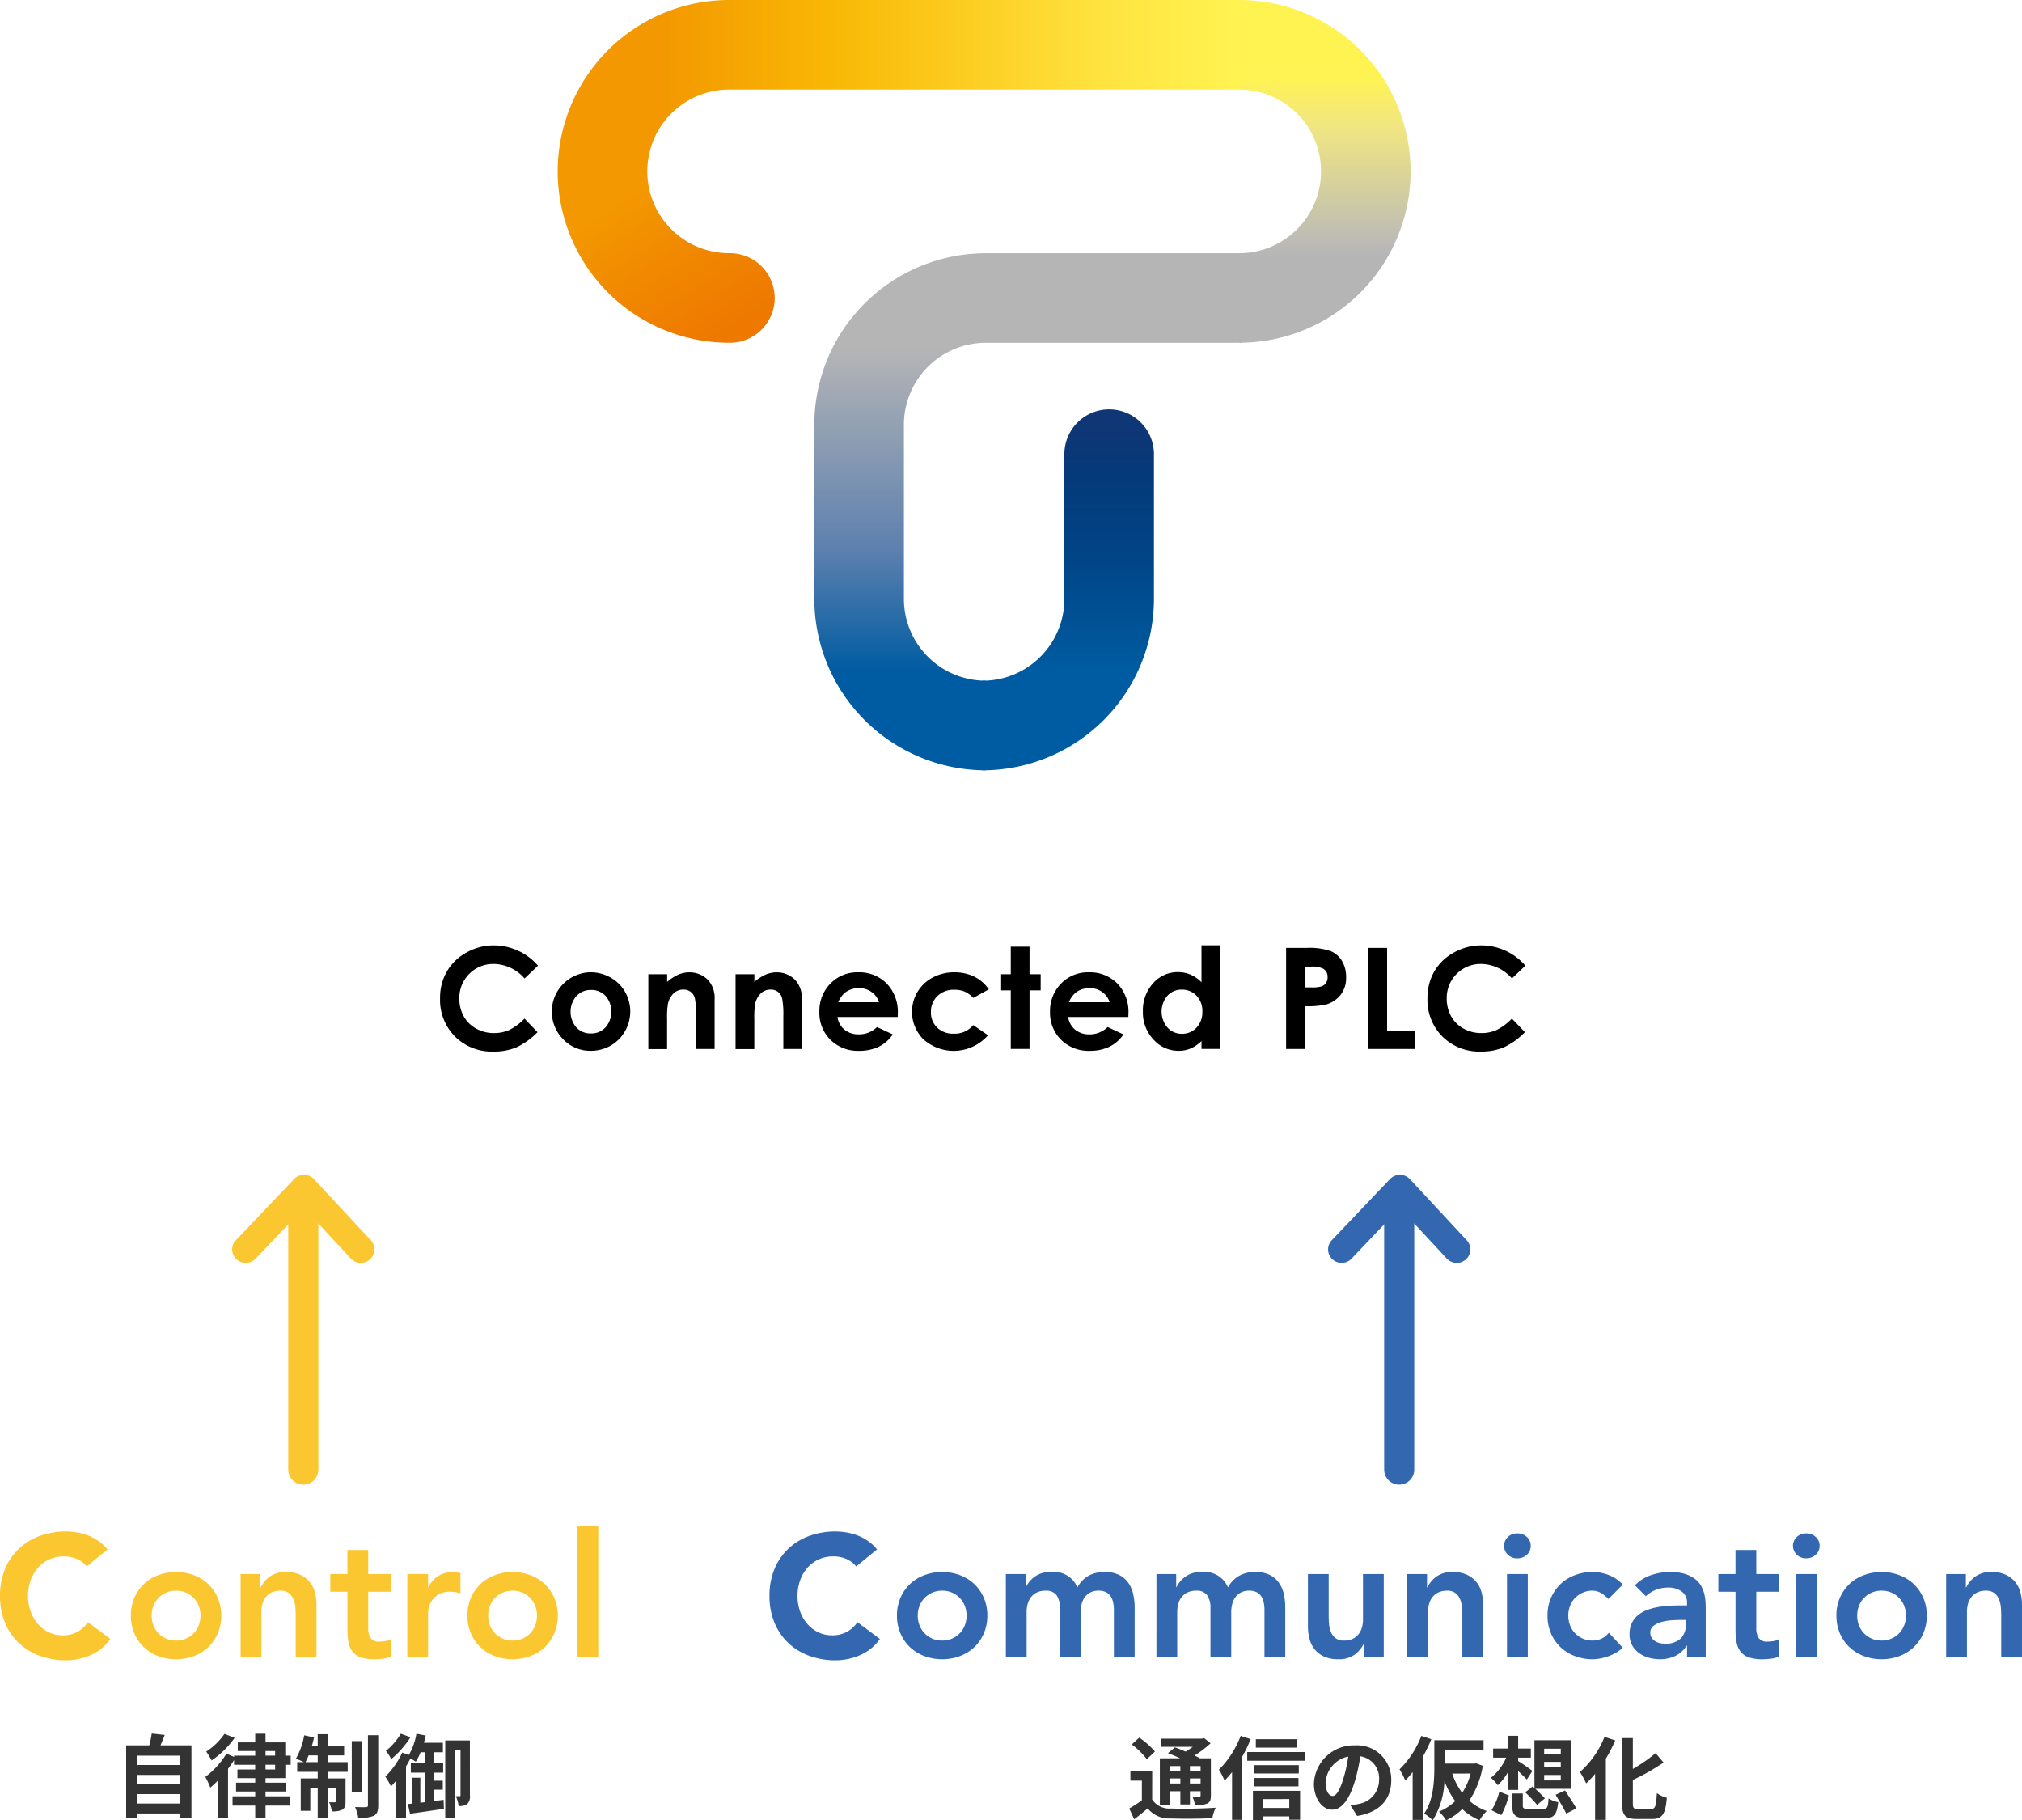 <svg xmlns="http://www.w3.org/2000/svg" xmlns:xlink="http://www.w3.org/1999/xlink" width="268.651" height="241.834" viewBox="0 0 268.651 241.834">
  <defs>
    <linearGradient id="linear-gradient" x1="0.166" y1="0.11" x2="0.82" y2="0.921" gradientUnits="objectBoundingBox">
      <stop offset="0.131" stop-color="#f39800"/>
      <stop offset="0.474" stop-color="#f18a00"/>
      <stop offset="1" stop-color="#ee7800"/>
    </linearGradient>
    <linearGradient id="linear-gradient-2" x1="0.518" y1="1.014" x2="0.518" y2="0.061" gradientUnits="objectBoundingBox">
      <stop offset="0.278" stop-color="#b5b5b6"/>
      <stop offset="0.329" stop-color="#bdbcb5"/>
      <stop offset="0.676" stop-color="#f1e682"/>
      <stop offset="0.829" stop-color="#fff352"/>
    </linearGradient>
    <linearGradient id="linear-gradient-3" x1="0.518" y1="1.001" x2="0.518" y2="0.056" gradientUnits="objectBoundingBox">
      <stop offset="0.283" stop-color="#005ca2"/>
      <stop offset="0.345" stop-color="#00589c"/>
      <stop offset="0.627" stop-color="#004586"/>
      <stop offset="0.855" stop-color="#043a7a"/>
      <stop offset="1" stop-color="#0f3675"/>
    </linearGradient>
    <linearGradient id="linear-gradient-4" x1="0.5" y1="1.01" x2="0.5" y2="-0.003" gradientUnits="objectBoundingBox">
      <stop offset="0.198" stop-color="#005ca2"/>
      <stop offset="0.431" stop-color="#5d80af"/>
      <stop offset="0.817" stop-color="#b5b5b6"/>
    </linearGradient>
    <linearGradient id="linear-gradient-5" y1="0.5" x2="0.992" y2="0.5" gradientUnits="objectBoundingBox">
      <stop offset="0.156" stop-color="#f39800"/>
      <stop offset="0.406" stop-color="#f9b805"/>
      <stop offset="0.809" stop-color="#ffe440"/>
      <stop offset="1" stop-color="#fff352"/>
    </linearGradient>
  </defs>
  <g id="グループ_673" data-name="グループ 673" transform="translate(-52.782 -5746.932)">
    <g id="グループ_672" data-name="グループ 672" transform="translate(6.236 -5)">
      <g id="グループ_671" data-name="グループ 671">
        <g id="グループ_621" data-name="グループ 621" transform="translate(45.764 5949.085)">
          <path id="パス_1278" data-name="パス 1278" d="M-20.808-.888V-2.136h5.7V-.888Zm5.7-3.8v1.236h-5.7V-4.692Zm0-2.556v1.236h-5.7V-7.248ZM-17.7-8.616c.192-.432.384-.9.564-1.38l-1.728-.192a13.581,13.581,0,0,1-.324,1.572H-22.26V1.032h1.452v-.6h5.7V1.02h1.524V-8.616Zm8.5-1.524a8.575,8.575,0,0,1-2.424,2.352,9.071,9.071,0,0,1,.72,1.176,12.107,12.107,0,0,0,3.06-3Zm5.46,4.1h1.272v.624H-3.744Zm0-1.824h1.272v.612H-3.744Zm2.628,3.6V-6.036H-.4V-7.248h-.72V-9.012H-3.744v-1.152H-5.112v1.152H-7.428V-7.86h2.316v.612H-7.92v.168l-1.02-.432a10.959,10.959,0,0,1-2.8,3.084A12.3,12.3,0,0,1-11.076-3a12.347,12.347,0,0,0,1.02-.96V1.056h1.332V-5.508a12.609,12.609,0,0,0,.8-1.152v.624h2.808v.624H-7.476V-4.26h2.364v.6H-7.656v1.176h2.544v.636H-8.124V-.612h3.012V1.044h1.368V-.612H-.516V-1.848H-3.744v-.636H-1V-3.66H-3.744v-.6ZM1.572-6.384c.132-.264.276-.564.408-.9H3.192v.9Zm2.976-.9H6.7v-1.3H4.548v-1.512H3.192V-8.58H2.424A11.182,11.182,0,0,0,2.7-9.672L1.392-9.948A9.369,9.369,0,0,1,.288-6.84a11.093,11.093,0,0,1,1.08.456h-.9V-5.1H3.192v.876H.936V.084H2.208V-2.952h.984V1.032H4.548V-2.952H5.6V-1.2c0,.12-.036.144-.144.144a5.413,5.413,0,0,1-.744-.012A4.489,4.489,0,0,1,5.064.144,2.616,2.616,0,0,0,6.456-.072c.348-.2.432-.54.432-1.092v-3.06H4.548V-5.1H7.176V-6.384H4.548Zm4.5-1.9H7.716v6.756H9.048Zm.816-.78v9.3c0,.2-.072.252-.264.264S8.772-.4,8.16-.42a6.267,6.267,0,0,1,.42,1.44A4.92,4.92,0,0,0,10.644.744c.432-.24.588-.624.588-1.392V-9.96Zm4.368-.2a8.389,8.389,0,0,1-1.98,2.28,6.541,6.541,0,0,1,.708,1.092,12.413,12.413,0,0,0,2.556-2.9Zm4.4,8.952V-2.724h1.176v-1.2H18.636V-4.992H19.86V-6.276H18.636V-7.7h1.188v-1.26H17.3c.1-.312.168-.636.24-.96l-1.236-.24A8.175,8.175,0,0,1,15.3-7.344l-.876-.312a11.219,11.219,0,0,1-2.256,3.2,8.448,8.448,0,0,1,.756,1.3c.228-.24.468-.5.7-.792V1.044h1.3V-5.82c.216-.348.408-.708.588-1.068.264.156.552.336.708.444A7.24,7.24,0,0,0,16.86-7.7h.552v1.428H15.564v1.284h1.848v3.924L16.824-1V-4.32H15.732V-.876l-.564.06L15.456.468c1.26-.18,2.94-.408,4.5-.66L19.92-1.38Zm4.776-8.052H20.136V1.044h1.272v-9.06h.756V-2c0,.108-.024.144-.108.144H21.54a4.205,4.205,0,0,1,.372,1.3,1.814,1.814,0,0,0,1.14-.252,1.4,1.4,0,0,0,.36-1.152Z" transform="translate(39.804 43.333)" fill="#333"/>
          <g id="グループ_613" data-name="グループ 613" transform="translate(0)">
            <path id="パス_1276" data-name="パス 1276" d="M1.012-5.52A5.839,5.839,0,0,1,1.483-7.9,5.566,5.566,0,0,1,2.76-9.729,5.627,5.627,0,0,1,4.669-10.9a6.626,6.626,0,0,1,2.346-.414,6.626,6.626,0,0,1,2.346.414A5.627,5.627,0,0,1,11.27-9.729,5.566,5.566,0,0,1,12.546-7.9a5.839,5.839,0,0,1,.472,2.38,5.839,5.839,0,0,1-.472,2.38A5.566,5.566,0,0,1,11.27-1.311,5.627,5.627,0,0,1,9.361-.138,6.626,6.626,0,0,1,7.015.276,6.626,6.626,0,0,1,4.669-.138,5.627,5.627,0,0,1,2.76-1.311,5.566,5.566,0,0,1,1.483-3.14,5.839,5.839,0,0,1,1.012-5.52Zm2.76,0A3.591,3.591,0,0,0,3.99-4.278,3.117,3.117,0,0,0,4.635-3.22a3.208,3.208,0,0,0,1.023.736,3.2,3.2,0,0,0,1.357.276,3.2,3.2,0,0,0,1.357-.276A3.208,3.208,0,0,0,9.4-3.22a3.117,3.117,0,0,0,.644-1.058,3.591,3.591,0,0,0,.219-1.242,3.591,3.591,0,0,0-.219-1.242A3.117,3.117,0,0,0,9.4-7.82a3.208,3.208,0,0,0-1.023-.736,3.2,3.2,0,0,0-1.357-.276,3.2,3.2,0,0,0-1.357.276,3.208,3.208,0,0,0-1.023.736A3.117,3.117,0,0,0,3.99-6.762,3.591,3.591,0,0,0,3.772-5.52Zm11.822-5.52h2.622v1.771h.046a3.872,3.872,0,0,1,1.2-1.437,3.538,3.538,0,0,1,2.185-.609,4.324,4.324,0,0,1,1.875.368,3.543,3.543,0,0,1,1.253.966,3.657,3.657,0,0,1,.69,1.38,6.355,6.355,0,0,1,.207,1.633V0h-2.76V-5.589q0-.46-.046-1.023A3.674,3.674,0,0,0,22.62-7.67a1.981,1.981,0,0,0-.609-.828,1.747,1.747,0,0,0-1.127-.333,2.635,2.635,0,0,0-1.161.23,2.232,2.232,0,0,0-.782.621,2.47,2.47,0,0,0-.448.9,4,4,0,0,0-.138,1.058V0h-2.76ZM27.508-8.694V-11.04h2.277v-3.2h2.76v3.2h3.036v2.346H32.545v4.83a2.4,2.4,0,0,0,.31,1.311,1.359,1.359,0,0,0,1.23.483,4.468,4.468,0,0,0,.805-.08,1.687,1.687,0,0,0,.69-.264V-.092A3.551,3.551,0,0,1,34.512.2,8.96,8.96,0,0,1,33.4.276,5.647,5.647,0,0,1,31.59.034a2.382,2.382,0,0,1-1.1-.736,2.8,2.8,0,0,1-.552-1.23,8.621,8.621,0,0,1-.149-1.7v-5.06ZM37.743-11.04H40.5v1.748h.046a3.468,3.468,0,0,1,1.311-1.495,3.626,3.626,0,0,1,1.955-.529,2.637,2.637,0,0,1,.494.046q.241.046.494.115v2.668q-.345-.092-.679-.149a3.853,3.853,0,0,0-.655-.058,2.965,2.965,0,0,0-1.553.356,2.829,2.829,0,0,0-.9.817,2.715,2.715,0,0,0-.414.92,3.468,3.468,0,0,0-.1.69V0h-2.76Zm7.981,5.52A5.839,5.839,0,0,1,46.2-7.9a5.566,5.566,0,0,1,1.276-1.829A5.627,5.627,0,0,1,49.381-10.9a6.626,6.626,0,0,1,2.346-.414,6.626,6.626,0,0,1,2.346.414,5.627,5.627,0,0,1,1.909,1.173A5.566,5.566,0,0,1,57.258-7.9a5.839,5.839,0,0,1,.472,2.38,5.839,5.839,0,0,1-.472,2.38,5.566,5.566,0,0,1-1.276,1.829A5.627,5.627,0,0,1,54.073-.138a6.626,6.626,0,0,1-2.346.414,6.626,6.626,0,0,1-2.346-.414,5.627,5.627,0,0,1-1.909-1.173A5.566,5.566,0,0,1,46.2-3.14,5.839,5.839,0,0,1,45.724-5.52Zm2.76,0A3.591,3.591,0,0,0,48.7-4.278a3.117,3.117,0,0,0,.644,1.058,3.208,3.208,0,0,0,1.024.736,3.2,3.2,0,0,0,1.357.276,3.2,3.2,0,0,0,1.357-.276,3.208,3.208,0,0,0,1.024-.736,3.117,3.117,0,0,0,.644-1.058A3.591,3.591,0,0,0,54.97-5.52a3.591,3.591,0,0,0-.218-1.242,3.117,3.117,0,0,0-.644-1.058,3.208,3.208,0,0,0-1.024-.736,3.2,3.2,0,0,0-1.357-.276,3.2,3.2,0,0,0-1.357.276,3.208,3.208,0,0,0-1.024.736A3.117,3.117,0,0,0,48.7-6.762,3.591,3.591,0,0,0,48.484-5.52ZM60.352-17.388h2.76V0h-2.76Z" transform="translate(17.159 23)" fill="#fbc730"/>
            <path id="パス_1277" data-name="パス 1277" d="M12.305-12.052a3.519,3.519,0,0,0-1.3-.989,4.324,4.324,0,0,0-1.783-.345,4.486,4.486,0,0,0-1.874.391A4.485,4.485,0,0,0,5.853-11.9a5.092,5.092,0,0,0-.989,1.667,6,6,0,0,0-.357,2.093,5.972,5.972,0,0,0,.357,2.1,5.23,5.23,0,0,0,.977,1.656A4.43,4.43,0,0,0,7.3-3.289,4.223,4.223,0,0,0,9.108-2.9a4.046,4.046,0,0,0,1.955-.46,3.891,3.891,0,0,0,1.4-1.288l2.99,2.231A6.226,6.226,0,0,1,12.834-.276a8.113,8.113,0,0,1-3.266.69,10.032,10.032,0,0,1-3.519-.6A8.055,8.055,0,0,1,3.266-1.9,7.768,7.768,0,0,1,1.438-4.6,9.2,9.2,0,0,1,.782-8.142a9.2,9.2,0,0,1,.655-3.542,7.768,7.768,0,0,1,1.829-2.7A8.055,8.055,0,0,1,6.049-16.1a10.032,10.032,0,0,1,3.519-.6,8.617,8.617,0,0,1,1.437.127,7.767,7.767,0,0,1,1.472.4,6.56,6.56,0,0,1,1.391.736,5.534,5.534,0,0,1,1.2,1.127Z" transform="translate(0 23)" fill="#fbc730"/>
          </g>
        </g>
        <g id="グループ_668" data-name="グループ 668" transform="translate(-197.229 129.936)">
          <path id="パス_1237" data-name="パス 1237" d="M0,0H34.788" transform="translate(284.073 5782.442) rotate(90)" fill="none" stroke="#fbc730" stroke-linecap="round" stroke-linejoin="round" stroke-width="4"/>
          <path id="パス_102" data-name="パス 102" d="M1.788,18.9A1.776,1.776,0,0,1,.473,18.32a1.813,1.813,0,0,1,.1-2.547L7.3,9.529.56,3.113A1.813,1.813,0,0,1,.488.565,1.777,1.777,0,0,1,3.015.492l8.133,7.743a1.813,1.813,0,0,1-.016,2.636L3,18.425A1.773,1.773,0,0,1,1.788,18.9Z" transform="translate(274.622 5789.772) rotate(-90)" fill="#fbc730"/>
        </g>
      </g>
      <g id="グループ_670" data-name="グループ 670" transform="translate(-15)">
        <g id="グループ_620" data-name="グループ 620" transform="translate(163 5949.085)">
          <path id="パス_1281" data-name="パス 1281" d="M-28.944-6.132v.648h-1.38v-.648Zm2.688.648h-1.416v-.648h1.416Zm-1.416,1.668v-.672h1.416v.672Zm-2.652,0v-.672h1.38v.672Zm0,1.032h1.38v1.752h1.272V-2.784h1.416v.552c0,.12-.036.168-.18.18-.12,0-.54,0-.912-.012A3.9,3.9,0,0,1-27-.948a3.611,3.611,0,0,0,1.62-.2c.384-.192.492-.492.492-1.068V-7.164H-26.34c-.2-.12-.456-.24-.72-.372a13.659,13.659,0,0,0,2.136-1.62l-.852-.684-.276.072H-31.56v1.08h4.272a11.087,11.087,0,0,1-.96.636c-.492-.216-1-.408-1.416-.564l-.924.768c.492.192,1.068.432,1.608.684h-2.688v6.18h1.344Zm-2-5.28a10.278,10.278,0,0,0-2.088-1.848L-35.4-9a9.741,9.741,0,0,1,2,1.956Zm-.36,2.556H-35.58V-4.2h1.524v2.616a16.518,16.518,0,0,1-1.68,1.092l.66,1.428c.672-.5,1.236-.972,1.788-1.44A3.722,3.722,0,0,0-30.18.828c1.464.06,4.008.036,5.484-.036A5.9,5.9,0,0,1-24.252-.6c-1.644.132-4.488.168-5.916.108a2.739,2.739,0,0,1-2.52-1.188ZM-13.416-9.7h-5.5V-8.58h5.5Zm-7.512-.444A12.767,12.767,0,0,1-23.82-5.652,9.245,9.245,0,0,1-23.076-4.2a11.689,11.689,0,0,0,1-1.128V1.008h1.356v-8.4a19.461,19.461,0,0,0,1.116-2.316Zm6.456,8.4V-.564h-3.456V-1.74ZM-19.3,1.032h1.368V.552h3.456V1h1.44v-3.84H-19.3Zm.192-4.464h5.856V-4.548H-19.1Zm5.9-2.82h-5.9v1.1h5.9Zm-6.852-1.74V-6.84h7.68V-7.992ZM-8.724-2.16c-.444,0-.924-.588-.924-1.788A3.726,3.726,0,0,1-6.636-7.392a19.075,19.075,0,0,1-.636,2.88C-7.752-2.9-8.232-2.16-8.724-2.16ZM-5.46.492C-2.46.036-.924-1.74-.924-4.236a4.535,4.535,0,0,0-4.8-4.644A5.3,5.3,0,0,0-11.2-3.792c0,2,1.116,3.456,2.424,3.456S-6.444-1.8-5.736-4.2a25.825,25.825,0,0,0,.708-3.228A2.941,2.941,0,0,1-2.544-4.284a3.217,3.217,0,0,1-2.7,3.18c-.312.072-.648.132-1.1.192ZM3.072-10.14A12.345,12.345,0,0,1,.18-5.7,9.657,9.657,0,0,1,.936-4.212,11.626,11.626,0,0,0,1.92-5.34V1.02H3.276v-8.4A19.57,19.57,0,0,0,4.4-9.7Zm6.552,5A8.3,8.3,0,0,1,8.5-2.58a8.745,8.745,0,0,1-1.32-2.556Zm.744-1.356-.24.036H6.216V-8.208H11.34V-9.564H4.8v3.492C4.8-4.212,4.7-1.6,3.444.18a5.459,5.459,0,0,1,1.14.9,10.647,10.647,0,0,0,1.56-5.22A11.04,11.04,0,0,0,7.572-1.476a6.847,6.847,0,0,1-2.16,1.4A4.909,4.909,0,0,1,6.36,1.08,7.54,7.54,0,0,0,8.508-.42a7.616,7.616,0,0,0,2.3,1.488,5.619,5.619,0,0,1,.96-1.224,7.048,7.048,0,0,1-2.328-1.38,11.732,11.732,0,0,0,1.8-4.632Zm9.024,1.548H21.6v.72H19.392Zm0-1.74H21.6v.7H19.392Zm0-1.752H21.6v.7H19.392Zm-2.52,5.8A17.882,17.882,0,0,1,18.456-.972l1.032-.864c-.288-.336-.8-.84-1.272-1.272h4.752V-9.564H18.1v6.348l-.24-.216ZM14.58-2.964h1.356V-5.472c.432.4.876.828,1.152,1.128l.744-1.14a22.977,22.977,0,0,0-1.9-1.32v-.444h1.692V-8.46H15.936v-1.692H14.58V-8.46H12.612v1.212h1.74a7.157,7.157,0,0,1-2.04,2.676,5.077,5.077,0,0,1,.912.984,6.9,6.9,0,0,0,1.356-1.74ZM13.7.384a11.73,11.73,0,0,0,1.008-2.616l-1.272-.5A8.21,8.21,0,0,1,12.4-.264Zm3.624-.84c-.648,0-.768-.048-.768-.408v-1.62h-1.4V-.84C15.156.408,15.564.8,17.2.8h2.16c1.32,0,1.716-.42,1.9-2.136a3.467,3.467,0,0,1-1.284-.5c-.072,1.212-.156,1.38-.72,1.38Zm3.588-1.86c.468.8,1.128,1.86,1.416,2.5L23.664-.5c-.324-.624-1.02-1.644-1.5-2.388Zm6.5-7.692A12.4,12.4,0,0,1,24.144-5.34a10.47,10.47,0,0,1,.828,1.512A13.6,13.6,0,0,0,26.16-5.1V1.02h1.428V-7.116A19.327,19.327,0,0,0,28.836-9.54ZM31.836-.432c-.576,0-.66-.12-.66-.828V-4.284A29.069,29.069,0,0,0,35.256-6.6L34.2-7.848a20.41,20.41,0,0,1-3.024,2.1v-4.1h-1.44v8.58C29.736.42,30.168.9,31.68.9h2.052c1.416,0,1.788-.756,1.956-2.82a4.12,4.12,0,0,1-1.32-.612c-.1,1.692-.192,2.1-.768,2.1Z" transform="translate(84.317 43.6)" fill="#333"/>
          <g id="グループ_614" data-name="グループ 614" transform="translate(0 0)">
            <path id="パス_1279" data-name="パス 1279" d="M1.012-5.52A5.839,5.839,0,0,1,1.483-7.9,5.566,5.566,0,0,1,2.76-9.729,5.627,5.627,0,0,1,4.669-10.9a6.626,6.626,0,0,1,2.346-.414,6.626,6.626,0,0,1,2.346.414A5.627,5.627,0,0,1,11.27-9.729,5.566,5.566,0,0,1,12.546-7.9a5.839,5.839,0,0,1,.472,2.38,5.839,5.839,0,0,1-.472,2.38A5.566,5.566,0,0,1,11.27-1.311,5.627,5.627,0,0,1,9.361-.138,6.626,6.626,0,0,1,7.015.276,6.626,6.626,0,0,1,4.669-.138,5.627,5.627,0,0,1,2.76-1.311,5.566,5.566,0,0,1,1.483-3.14,5.839,5.839,0,0,1,1.012-5.52Zm2.76,0A3.591,3.591,0,0,0,3.99-4.278,3.117,3.117,0,0,0,4.635-3.22a3.208,3.208,0,0,0,1.023.736,3.2,3.2,0,0,0,1.357.276,3.2,3.2,0,0,0,1.357-.276A3.208,3.208,0,0,0,9.4-3.22a3.117,3.117,0,0,0,.644-1.058,3.591,3.591,0,0,0,.219-1.242,3.591,3.591,0,0,0-.219-1.242A3.117,3.117,0,0,0,9.4-7.82a3.208,3.208,0,0,0-1.023-.736,3.2,3.2,0,0,0-1.357-.276,3.2,3.2,0,0,0-1.357.276,3.208,3.208,0,0,0-1.023.736A3.117,3.117,0,0,0,3.99-6.762,3.591,3.591,0,0,0,3.772-5.52Zm11.707-5.52H18.1v1.725h.046a3.733,3.733,0,0,1,1.184-1.392,3.59,3.59,0,0,1,2.2-.609,3.357,3.357,0,0,1,3.45,2.047,3.9,3.9,0,0,1,1.495-1.552,4.366,4.366,0,0,1,2.139-.495,4.247,4.247,0,0,1,1.863.368,3.255,3.255,0,0,1,1.23,1.012,4.163,4.163,0,0,1,.679,1.507,7.918,7.918,0,0,1,.207,1.851V0h-2.76V-6.256a5.094,5.094,0,0,0-.092-.977,2.336,2.336,0,0,0-.322-.828,1.633,1.633,0,0,0-.621-.564,2.158,2.158,0,0,0-1.012-.207,2.278,2.278,0,0,0-1.093.241,2.133,2.133,0,0,0-.736.644,2.646,2.646,0,0,0-.414.92,4.392,4.392,0,0,0-.126,1.047V0h-2.76V-6.578a2.77,2.77,0,0,0-.437-1.644,1.66,1.66,0,0,0-1.449-.609,2.635,2.635,0,0,0-1.162.23,2.232,2.232,0,0,0-.782.621,2.47,2.47,0,0,0-.449.9,4,4,0,0,0-.138,1.058V0h-2.76Zm20.01,0h2.622v1.725h.046a3.733,3.733,0,0,1,1.184-1.392,3.59,3.59,0,0,1,2.2-.609,3.357,3.357,0,0,1,3.45,2.047,3.9,3.9,0,0,1,1.5-1.552,4.366,4.366,0,0,1,2.139-.495,4.247,4.247,0,0,1,1.863.368,3.255,3.255,0,0,1,1.23,1.012,4.163,4.163,0,0,1,.679,1.507A7.918,7.918,0,0,1,52.6-6.578V0h-2.76V-6.256a5.094,5.094,0,0,0-.092-.977,2.336,2.336,0,0,0-.322-.828,1.633,1.633,0,0,0-.621-.564,2.158,2.158,0,0,0-1.012-.207A2.278,2.278,0,0,0,46.7-8.59a2.133,2.133,0,0,0-.736.644,2.646,2.646,0,0,0-.414.92,4.392,4.392,0,0,0-.126,1.047V0h-2.76V-6.578a2.77,2.77,0,0,0-.437-1.644,1.66,1.66,0,0,0-1.449-.609,2.635,2.635,0,0,0-1.161.23,2.232,2.232,0,0,0-.782.621,2.47,2.47,0,0,0-.449.9,4,4,0,0,0-.138,1.058V0h-2.76ZM65.688,0H63.066V-1.771H63.02a3.872,3.872,0,0,1-1.2,1.438,3.538,3.538,0,0,1-2.185.609A4.444,4.444,0,0,1,57.764-.08a3.377,3.377,0,0,1-1.254-.966,3.764,3.764,0,0,1-.69-1.391,6.355,6.355,0,0,1-.207-1.633V-11.04h2.76v5.589q0,.46.046,1.024a3.674,3.674,0,0,0,.242,1.058,2.023,2.023,0,0,0,.6.828,1.738,1.738,0,0,0,1.139.334,2.635,2.635,0,0,0,1.161-.23,2.232,2.232,0,0,0,.782-.621,2.47,2.47,0,0,0,.449-.9,4,4,0,0,0,.138-1.058V-11.04h2.76Zm3.128-11.04h2.622v1.771h.046a3.872,3.872,0,0,1,1.2-1.437,3.538,3.538,0,0,1,2.185-.609,4.324,4.324,0,0,1,1.875.368,3.543,3.543,0,0,1,1.253.966,3.657,3.657,0,0,1,.69,1.38,6.355,6.355,0,0,1,.207,1.633V0H76.13V-5.589q0-.46-.046-1.023a3.674,3.674,0,0,0-.242-1.058,1.981,1.981,0,0,0-.609-.828,1.747,1.747,0,0,0-1.127-.333,2.636,2.636,0,0,0-1.162.23,2.232,2.232,0,0,0-.782.621,2.47,2.47,0,0,0-.449.9,4,4,0,0,0-.138,1.058V0h-2.76Zm13.248,0h2.76V0h-2.76Zm-.391-3.749a1.59,1.59,0,0,1,.494-1.161,1.7,1.7,0,0,1,1.254-.495,1.825,1.825,0,0,1,1.276.471,1.535,1.535,0,0,1,.518,1.184A1.535,1.535,0,0,1,84.7-13.6a1.825,1.825,0,0,1-1.276.472,1.7,1.7,0,0,1-1.254-.495A1.59,1.59,0,0,1,81.673-14.789ZM95.542-7.728a4.4,4.4,0,0,0-1.012-.805,2.173,2.173,0,0,0-1.081-.3,3.2,3.2,0,0,0-1.357.276,3.208,3.208,0,0,0-1.023.736,3.117,3.117,0,0,0-.644,1.058,3.591,3.591,0,0,0-.218,1.242,3.591,3.591,0,0,0,.218,1.242,3.117,3.117,0,0,0,.644,1.058,3.208,3.208,0,0,0,1.023.736,3.2,3.2,0,0,0,1.357.276,2.732,2.732,0,0,0,1.2-.265,2.6,2.6,0,0,0,.943-.77l1.84,1.978a4.249,4.249,0,0,1-.954.713,6.508,6.508,0,0,1-1.092.483A6.667,6.667,0,0,1,94.323.2a5.676,5.676,0,0,1-.874.08A6.626,6.626,0,0,1,91.1-.138a5.627,5.627,0,0,1-1.909-1.173A5.566,5.566,0,0,1,87.917-3.14a5.839,5.839,0,0,1-.471-2.38,5.839,5.839,0,0,1,.471-2.38,5.566,5.566,0,0,1,1.277-1.829A5.627,5.627,0,0,1,91.1-10.9a6.626,6.626,0,0,1,2.346-.414,6.006,6.006,0,0,1,2.128.4,4.841,4.841,0,0,1,1.874,1.276Zm10.442,6.21h-.069A3.554,3.554,0,0,1,104.4-.149a4.763,4.763,0,0,1-2.024.425,5.374,5.374,0,0,1-1.483-.207A4.018,4.018,0,0,1,99.6-.552a3.191,3.191,0,0,1-.909-1.035,2.935,2.935,0,0,1-.345-1.449,3.339,3.339,0,0,1,.322-1.53,3.141,3.141,0,0,1,.862-1.058,4.371,4.371,0,0,1,1.254-.678,8.586,8.586,0,0,1,1.483-.379,13.152,13.152,0,0,1,1.553-.161q.782-.034,1.472-.034h.69v-.3a1.793,1.793,0,0,0-.713-1.553,3.016,3.016,0,0,0-1.817-.517,4.271,4.271,0,0,0-1.633.311,4.134,4.134,0,0,0-1.311.84L99.061-9.545a5.35,5.35,0,0,1,2.15-1.357,7.917,7.917,0,0,1,2.542-.414,6.4,6.4,0,0,1,1.978.264,4.352,4.352,0,0,1,1.334.679,3,3,0,0,1,.817.955,4.431,4.431,0,0,1,.414,1.092,5.976,5.976,0,0,1,.15,1.07q.023.517.023.908V0h-2.484Zm-.161-3.427h-.575q-.575,0-1.288.046a6.758,6.758,0,0,0-1.346.219,3.077,3.077,0,0,0-1.069.506,1.1,1.1,0,0,0-.437.931,1.175,1.175,0,0,0,.173.656,1.562,1.562,0,0,0,.449.448,1.878,1.878,0,0,0,.621.264,3.028,3.028,0,0,0,.69.081,2.869,2.869,0,0,0,2.1-.679,2.5,2.5,0,0,0,.679-1.851Zm4.324-3.749V-11.04h2.277v-3.2h2.76v3.2h3.036v2.346h-3.036v4.83a2.4,2.4,0,0,0,.31,1.311,1.359,1.359,0,0,0,1.231.483,4.468,4.468,0,0,0,.8-.08,1.687,1.687,0,0,0,.69-.264V-.092A3.551,3.551,0,0,1,117.151.2a8.96,8.96,0,0,1-1.116.08,5.647,5.647,0,0,1-1.806-.241,2.382,2.382,0,0,1-1.1-.736,2.8,2.8,0,0,1-.552-1.23,8.621,8.621,0,0,1-.149-1.7v-5.06Zm10.3-2.346h2.76V0h-2.76Zm-.391-3.749a1.59,1.59,0,0,1,.494-1.161,1.7,1.7,0,0,1,1.254-.495,1.825,1.825,0,0,1,1.276.471,1.535,1.535,0,0,1,.518,1.184,1.535,1.535,0,0,1-.518,1.185,1.825,1.825,0,0,1-1.276.472,1.7,1.7,0,0,1-1.254-.495A1.59,1.59,0,0,1,120.06-14.789Zm5.773,9.269A5.839,5.839,0,0,1,126.3-7.9a5.566,5.566,0,0,1,1.277-1.829A5.627,5.627,0,0,1,129.49-10.9a6.626,6.626,0,0,1,2.346-.414,6.626,6.626,0,0,1,2.346.414,5.627,5.627,0,0,1,1.909,1.173A5.566,5.566,0,0,1,137.367-7.9a5.838,5.838,0,0,1,.472,2.38,5.838,5.838,0,0,1-.472,2.38,5.566,5.566,0,0,1-1.276,1.829,5.627,5.627,0,0,1-1.909,1.173,6.626,6.626,0,0,1-2.346.414,6.626,6.626,0,0,1-2.346-.414,5.627,5.627,0,0,1-1.909-1.173A5.566,5.566,0,0,1,126.3-3.14,5.839,5.839,0,0,1,125.833-5.52Zm2.76,0a3.591,3.591,0,0,0,.218,1.242,3.117,3.117,0,0,0,.644,1.058,3.208,3.208,0,0,0,1.023.736,3.2,3.2,0,0,0,1.357.276,3.2,3.2,0,0,0,1.357-.276,3.208,3.208,0,0,0,1.023-.736,3.117,3.117,0,0,0,.644-1.058,3.591,3.591,0,0,0,.218-1.242,3.591,3.591,0,0,0-.218-1.242,3.117,3.117,0,0,0-.644-1.058,3.208,3.208,0,0,0-1.023-.736,3.2,3.2,0,0,0-1.357-.276,3.2,3.2,0,0,0-1.357.276,3.208,3.208,0,0,0-1.023.736,3.117,3.117,0,0,0-.644,1.058A3.591,3.591,0,0,0,128.593-5.52Zm11.822-5.52h2.622v1.771h.046a3.872,3.872,0,0,1,1.2-1.437,3.538,3.538,0,0,1,2.185-.609,4.324,4.324,0,0,1,1.874.368,3.543,3.543,0,0,1,1.253.966,3.657,3.657,0,0,1,.69,1.38,6.355,6.355,0,0,1,.207,1.633V0h-2.76V-5.589q0-.46-.046-1.023a3.675,3.675,0,0,0-.242-1.058,1.981,1.981,0,0,0-.609-.828,1.747,1.747,0,0,0-1.127-.333,2.635,2.635,0,0,0-1.161.23,2.232,2.232,0,0,0-.782.621,2.47,2.47,0,0,0-.449.9,4,4,0,0,0-.138,1.058V0h-2.76Z" transform="translate(16.708 23)" fill="#3368b1"/>
            <path id="パス_1280" data-name="パス 1280" d="M12.305-12.052a3.519,3.519,0,0,0-1.3-.989,4.324,4.324,0,0,0-1.783-.345,4.486,4.486,0,0,0-1.874.391A4.485,4.485,0,0,0,5.853-11.9a5.092,5.092,0,0,0-.989,1.667,6,6,0,0,0-.357,2.093,5.972,5.972,0,0,0,.357,2.1,5.23,5.23,0,0,0,.977,1.656A4.43,4.43,0,0,0,7.3-3.289,4.223,4.223,0,0,0,9.108-2.9a4.046,4.046,0,0,0,1.955-.46,3.891,3.891,0,0,0,1.4-1.288l2.99,2.231A6.226,6.226,0,0,1,12.834-.276a8.113,8.113,0,0,1-3.266.69,10.032,10.032,0,0,1-3.519-.6A8.055,8.055,0,0,1,3.266-1.9,7.768,7.768,0,0,1,1.438-4.6,9.2,9.2,0,0,1,.782-8.142a9.2,9.2,0,0,1,.655-3.542,7.768,7.768,0,0,1,1.829-2.7A8.055,8.055,0,0,1,6.049-16.1a10.032,10.032,0,0,1,3.519-.6,8.617,8.617,0,0,1,1.437.127,7.767,7.767,0,0,1,1.472.4,6.56,6.56,0,0,1,1.391.736,5.534,5.534,0,0,1,1.2,1.127Z" transform="translate(0 23)" fill="#3368b1"/>
          </g>
        </g>
        <g id="グループ_669" data-name="グループ 669" transform="translate(-63.762 129.936)">
          <path id="パス_1238" data-name="パス 1238" d="M0,0H34.788" transform="translate(311.212 5782.442) rotate(90)" fill="none" stroke="#3368b1" stroke-linecap="round" stroke-linejoin="round" stroke-width="4"/>
          <path id="パス_102-2" data-name="パス 102" d="M1.788,18.9A1.776,1.776,0,0,1,.473,18.32a1.813,1.813,0,0,1,.1-2.547L7.3,9.529.56,3.113A1.813,1.813,0,0,1,.488.565,1.777,1.777,0,0,1,3.015.492l8.133,7.743a1.813,1.813,0,0,1-.016,2.636L3,18.425A1.773,1.773,0,0,1,1.788,18.9Z" transform="translate(301.762 5789.772) rotate(-90)" fill="#3368b1"/>
        </g>
      </g>
    </g>
    <g id="CPLCロゴ" transform="translate(111.252 5746.932)">
      <g id="g28" transform="translate(0 123.942)">
        <path id="path4" d="M338.63,362.983l-1.785,1.7a5.518,5.518,0,0,0-4.106-1.927,4.5,4.5,0,0,0-4.56,4.56,4.85,4.85,0,0,0,.58,2.388,4.161,4.161,0,0,0,1.651,1.636,4.823,4.823,0,0,0,2.373.6,4.883,4.883,0,0,0,2.031-.417,7.234,7.234,0,0,0,2.023-1.51l1.733,1.807a9.567,9.567,0,0,1-2.812,2.016,7.725,7.725,0,0,1-3.02.558,6.951,6.951,0,0,1-5.125-1.986,6.865,6.865,0,0,1-1.993-5.088,7,7,0,0,1,.907-3.57,6.708,6.708,0,0,1,2.6-2.507,7.344,7.344,0,0,1,3.645-.952,7.75,7.75,0,0,1,5.854,2.693Z" transform="translate(-325.62 -358.637)"/>
        <path id="path6" d="M350.745,365.09a5.332,5.332,0,0,1,2.641.7,5.041,5.041,0,0,1,1.927,1.9,5.262,5.262,0,0,1-.007,5.229,5.053,5.053,0,0,1-1.9,1.912,5.24,5.24,0,0,1-2.656.692,4.954,4.954,0,0,1-3.645-1.517,5.229,5.229,0,0,1,3.645-8.918Zm.037,2.351a2.55,2.55,0,0,0-1.934.811,3.2,3.2,0,0,0-.007,4.165,2.547,2.547,0,0,0,1.934.8,2.582,2.582,0,0,0,1.949-.811,3.2,3.2,0,0,0,.007-4.165A2.532,2.532,0,0,0,350.782,367.441Z" transform="translate(-330.736 -359.867)"/>
        <path id="path8" d="M362.827,365.353h2.492v1.019a6.023,6.023,0,0,1,1.532-.989,3.735,3.735,0,0,1,1.406-.283,3.4,3.4,0,0,1,2.507,1.034,3.534,3.534,0,0,1,.863,2.589v6.561h-2.462v-4.344a11.184,11.184,0,0,0-.156-2.358,1.5,1.5,0,0,0-1.54-1.19,1.827,1.827,0,0,0-1.294.506,2.731,2.731,0,0,0-.751,1.4,11.079,11.079,0,0,0-.112,2.016v3.979H362.82v-9.937Z" transform="translate(-335.15 -359.869)"/>
        <path id="path10" d="M378.408,365.353H380.9v1.019a6.024,6.024,0,0,1,1.532-.989,3.735,3.735,0,0,1,1.406-.283,3.4,3.4,0,0,1,2.507,1.034,3.534,3.534,0,0,1,.863,2.589v6.561h-2.462v-4.344a11.184,11.184,0,0,0-.156-2.358,1.5,1.5,0,0,0-1.54-1.19,1.828,1.828,0,0,0-1.294.506,2.732,2.732,0,0,0-.751,1.4,11.086,11.086,0,0,0-.112,2.016v3.979H378.4v-9.937Z" transform="translate(-339.141 -359.869)"/>
        <path id="path12" d="M403.774,371.033h-8a2.657,2.657,0,0,0,.93,1.681,2.9,2.9,0,0,0,1.919.625,3.343,3.343,0,0,0,2.4-.974l2.1.982a4.821,4.821,0,0,1-1.882,1.644,6,6,0,0,1-2.6.536,5.158,5.158,0,0,1-3.808-1.473,5,5,0,0,1-1.465-3.689,5.178,5.178,0,0,1,1.465-3.771,4.935,4.935,0,0,1,3.674-1.5,5.1,5.1,0,0,1,3.816,1.5,5.415,5.415,0,0,1,1.465,3.965Zm-2.492-1.964a2.531,2.531,0,0,0-.974-1.354,2.809,2.809,0,0,0-1.688-.521,2.973,2.973,0,0,0-1.83.588,3.291,3.291,0,0,0-.915,1.287Z" transform="translate(-342.973 -359.867)"/>
        <path id="path14" d="M420.13,367.361l-2.075,1.138a3.441,3.441,0,0,0-1.153-.848,3.5,3.5,0,0,0-1.339-.238,3.108,3.108,0,0,0-2.261.833,2.858,2.858,0,0,0-.863,2.135,2.73,2.73,0,0,0,.833,2.068,3.014,3.014,0,0,0,2.187.8,3.171,3.171,0,0,0,2.6-1.138l1.964,1.346a6.045,6.045,0,0,1-8.606.521,5.153,5.153,0,0,1,1.257-8.19,6.018,6.018,0,0,1,2.886-.692,5.854,5.854,0,0,1,2.655.588A5.042,5.042,0,0,1,420.13,367.361Z" transform="translate(-347.221 -359.869)"/>
        <path id="path16" d="M427.119,360.52h2.492v3.66h1.48v2.142h-1.48v7.78h-2.492v-7.78H425.84V364.18h1.279Z" transform="translate(-351.294 -358.696)"/>
        <path id="path18" d="M444.974,371.033h-8a2.657,2.657,0,0,0,.93,1.681,2.9,2.9,0,0,0,1.919.625,3.343,3.343,0,0,0,2.4-.974l2.1.982a4.821,4.821,0,0,1-1.882,1.644,6,6,0,0,1-2.6.536,5.157,5.157,0,0,1-3.808-1.473,5,5,0,0,1-1.465-3.689,5.178,5.178,0,0,1,1.465-3.771,4.935,4.935,0,0,1,3.674-1.5,5.1,5.1,0,0,1,3.816,1.5,5.415,5.415,0,0,1,1.465,3.965Zm-2.492-1.964a2.531,2.531,0,0,0-.974-1.354,2.808,2.808,0,0,0-1.688-.521,2.974,2.974,0,0,0-1.83.588,3.291,3.291,0,0,0-.915,1.287Z" transform="translate(-353.528 -359.867)"/>
        <path id="path20" d="M458.948,360.28h2.492v13.761h-2.492v-1.049a4.794,4.794,0,0,1-1.465,1,4.156,4.156,0,0,1-1.592.3,4.417,4.417,0,0,1-3.325-1.5,5.206,5.206,0,0,1-1.406-3.712,5.337,5.337,0,0,1,1.361-3.771,4.332,4.332,0,0,1,3.3-1.473,4.2,4.2,0,0,1,1.674.335,4.659,4.659,0,0,1,1.45,1.012V360.28Zm-2.618,5.884a2.513,2.513,0,0,0-1.919.818,3.261,3.261,0,0,0,.015,4.217,2.53,2.53,0,0,0,1.912.833,2.588,2.588,0,0,0,1.949-.818,2.993,2.993,0,0,0,.774-2.142,2.908,2.908,0,0,0-.774-2.1A2.6,2.6,0,0,0,456.33,366.164Z" transform="translate(-357.78 -358.634)"/>
        <path id="path22" d="M476.747,360.74h2.708a8.786,8.786,0,0,1,3.169.409,3.182,3.182,0,0,1,1.532,1.317,4.075,4.075,0,0,1,.558,2.179,3.64,3.64,0,0,1-.736,2.336,3.8,3.8,0,0,1-1.994,1.294,11.4,11.4,0,0,1-2.693.208v5.683H476.74V360.74Zm2.559,5.244h.811a4.464,4.464,0,0,0,1.331-.134,1.193,1.193,0,0,0,.588-.454,1.345,1.345,0,0,0,.216-.766,1.224,1.224,0,0,0-.6-1.138,3.4,3.4,0,0,0-1.622-.268h-.722Z" transform="translate(-364.333 -358.752)"/>
        <path id="path24" d="M491.34,360.74H493.9v10.986h3.719v2.44H491.34Z" transform="translate(-368.074 -358.752)"/>
        <path id="path26" d="M515,362.983l-1.785,1.7a5.518,5.518,0,0,0-4.106-1.927,4.5,4.5,0,0,0-4.56,4.56,4.849,4.849,0,0,0,.58,2.388,4.161,4.161,0,0,0,1.651,1.636,4.823,4.823,0,0,0,2.373.6,4.883,4.883,0,0,0,2.031-.417,7.235,7.235,0,0,0,2.023-1.51l1.733,1.807a9.568,9.568,0,0,1-2.812,2.016,7.725,7.725,0,0,1-3.02.558,6.951,6.951,0,0,1-5.125-1.986,6.865,6.865,0,0,1-1.994-5.088,7,7,0,0,1,.907-3.57,6.709,6.709,0,0,1,2.6-2.507,7.344,7.344,0,0,1,3.645-.952A7.75,7.75,0,0,1,515,362.983Z" transform="translate(-370.802 -358.637)"/>
      </g>
      <path id="path37" d="M346.63,222.05A22.793,22.793,0,0,0,369.4,244.818a5.951,5.951,0,1,0,0-11.9,10.881,10.881,0,0,1-10.867-10.867" transform="translate(-331.002 -199.282)" fill="url(#linear-gradient)"/>
      <path id="path48" d="M468.363,203.341a10.867,10.867,0,1,1,0,21.735v11.9a22.768,22.768,0,1,0,0-45.537" transform="translate(-362.187 -191.44)" fill="url(#linear-gradient-2)"/>
      <path id="path61" d="M422.523,312.543a22.793,22.793,0,0,0,22.768-22.768V270.651a5.951,5.951,0,1,0-11.9,0v19.124a10.876,10.876,0,0,1-10.867,10.867" transform="translate(-350.444 -210.207)" fill="url(#linear-gradient-3)"/>
      <path id="path70" d="M415.238,293.461a10.876,10.876,0,0,1-10.867-10.867V259.438a10.881,10.881,0,0,1,10.867-10.867h34.1v-11.9h-34.1a22.793,22.793,0,0,0-22.768,22.768v23.155a22.793,22.793,0,0,0,22.768,22.768" transform="translate(-342.745 -203.027)" fill="url(#linear-gradient-4)"/>
      <path id="path81" d="M346.63,214.208A22.793,22.793,0,0,1,369.4,191.44h68.186v11.9H369.4a10.881,10.881,0,0,0-10.867,10.867Z" transform="translate(-331.002 -191.44)" fill="url(#linear-gradient-5)"/>
    </g>
  </g>
</svg>
